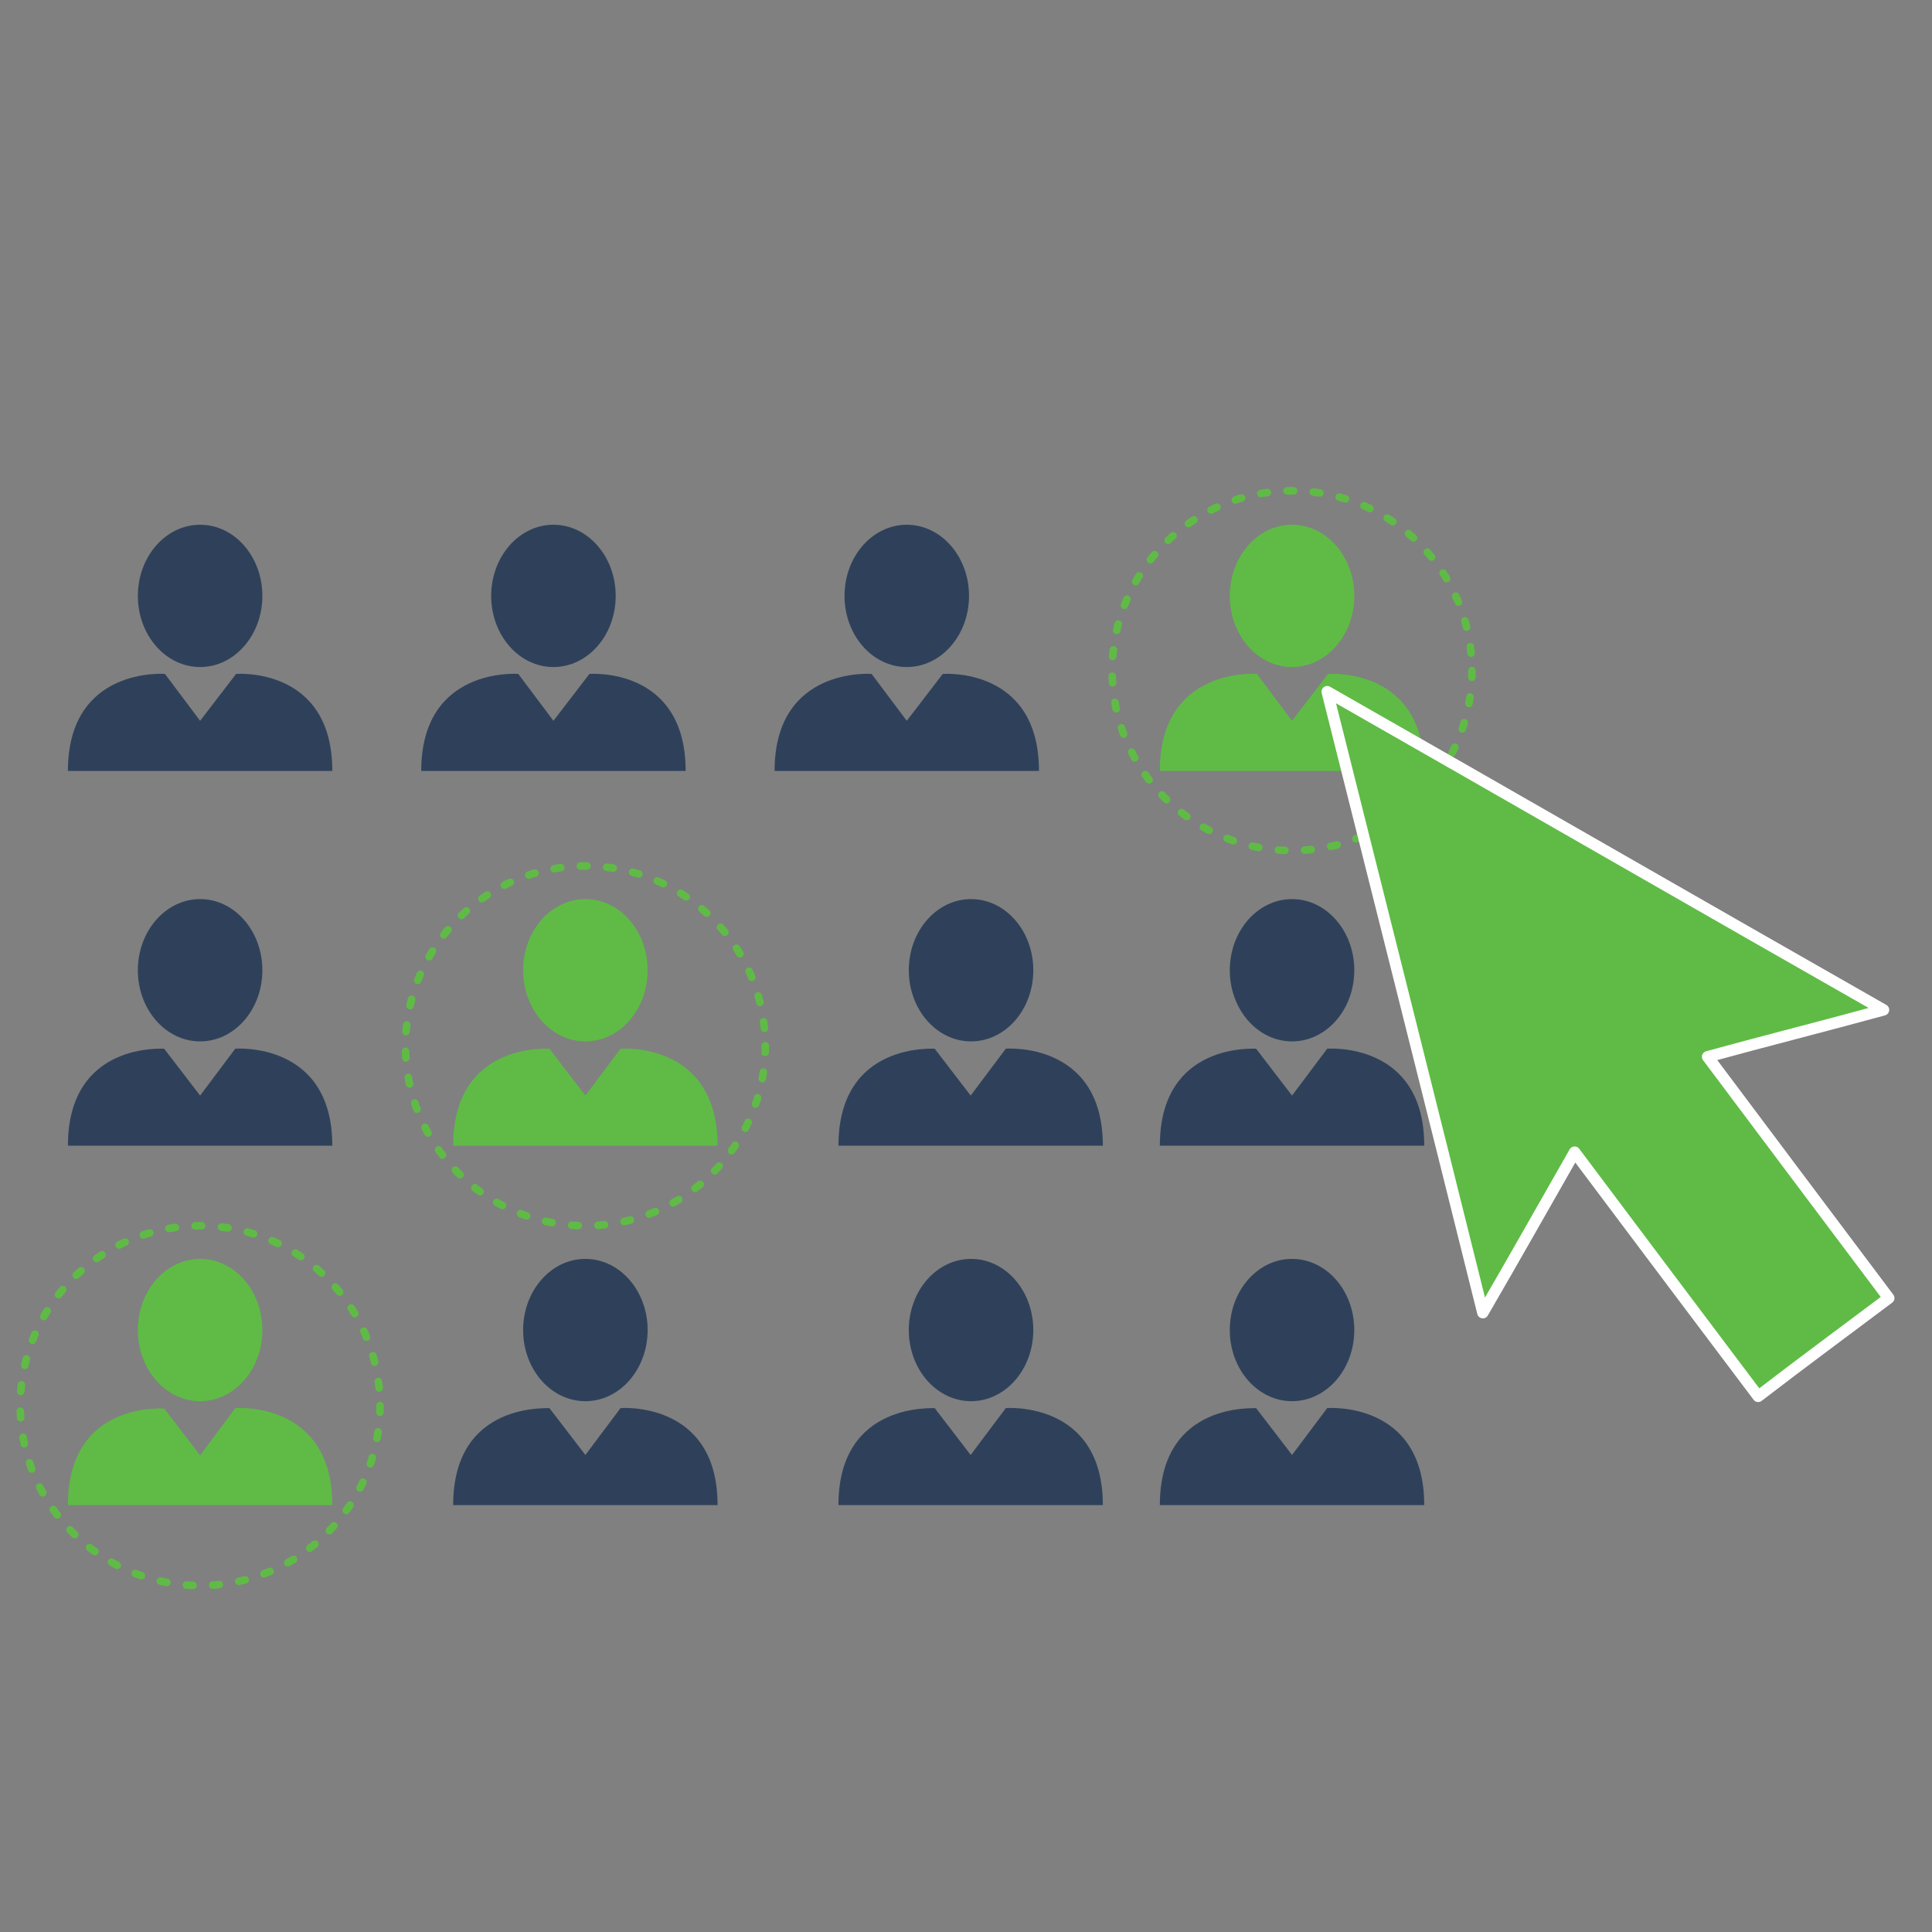 <?xml version="1.0" encoding="utf-8"?>
<!-- Generator: Adobe Illustrator 23.0.6, SVG Export Plug-In . SVG Version: 6.00 Build 0)  -->
<svg version="1.1" id="Capa_1" xmlns="http://www.w3.org/2000/svg" xmlns:xlink="http://www.w3.org/1999/xlink" x="0px" y="0px"
	 viewBox="0 0 477.9 477.9" style="enable-background:new 0 0 477.9 477.9;" xml:space="preserve">
<rect x="0" y="0" width="477.9" height="477.9" fill="#808080" stroke="none"/>
<style type="text/css">
	.st0{fill:#5FBB46;}
	.st1{fill:none;stroke:#5FBB46;stroke-width:1.864;stroke-linecap:round;stroke-linejoin:round;stroke-dasharray:1.629,4.886;}
	.st2{fill:#2F415A;}
	.st3{fill:#5FBB46;stroke:#FFFFFF;stroke-width:2.825;stroke-linecap:round;stroke-linejoin:round;stroke-miterlimit:10;}
</style>
<g>
	<ellipse class="st0" cx="144.8" cy="240" rx="15.4" ry="17.6"/>
	<path class="st0" d="M112.1,283.4h32.7h32.7c0-25.9-24-24-24-24l-8.7,11.6l-8.9-11.6C135.9,259.5,112.1,257.5,112.1,283.4z"/>
	<g>
		<circle class="st1" cx="144.8" cy="258.7" r="44.5"/>
	</g>
	<ellipse class="st2" cx="224.3" cy="147.4" rx="15.4" ry="17.6"/>
	<path class="st2" d="M233.2,166.7l-8.9,11.6l-8.7-11.6c0,0-24-1.9-24,24h32.7H257C257,164.8,233.2,166.7,233.2,166.7z"/>
	<ellipse class="st0" cx="319.6" cy="147.4" rx="15.4" ry="17.6"/>
	<path class="st0" d="M328.5,166.7l-8.9,11.6l-8.7-11.6c0,0-24-1.9-24,24h32.7h32.7C352.3,164.8,328.5,166.7,328.5,166.7z"/>
	<ellipse class="st2" cx="136.9" cy="147.4" rx="15.4" ry="17.6"/>
	<path class="st2" d="M145.8,166.7l-8.9,11.6l-8.7-11.6c0,0-24-1.9-24,24h32.7h32.7C169.6,164.8,145.8,166.7,145.8,166.7z"/>
	<ellipse class="st2" cx="49.5" cy="147.4" rx="15.4" ry="17.6"/>
	<path class="st2" d="M58.4,166.7l-8.9,11.6l-8.7-11.6c0,0-24-1.9-24,24h32.7h32.7C82.2,164.8,58.4,166.7,58.4,166.7z"/>
	<g>
		<circle class="st1" cx="319.6" cy="165.9" r="44.5"/>
	</g>
	<g id="ST3M1O.tif">
		<g>
			<path class="st3" d="M465.9,249.8c-14.6,4-28.9,7.6-43.5,11.6c14.9,19.9,29.7,39.6,44.8,59.7c-10.8,8.1-21.5,16-32.3,24.3
				c-15.1-20-30-39.9-45.4-60.4c-7.6,13.3-14.8,26.1-22.7,39.7c-13-52.3-25.9-103.4-38.5-153.6C373.9,197.1,419.7,223.5,465.9,249.8
				z"/>
		</g>
	</g>
	<ellipse class="st2" cx="49.5" cy="240" rx="15.4" ry="17.6"/>
	<path class="st2" d="M16.8,283.4h32.7h32.7c0-25.9-24-24-24-24L49.5,271l-8.9-11.6C40.6,259.5,16.8,257.5,16.8,283.4z"/>
	<ellipse class="st2" cx="240.2" cy="240" rx="15.4" ry="17.6"/>
	<path class="st2" d="M207.4,283.4h32.7h32.7c0-25.9-24-24-24-24l-8.7,11.6l-8.9-11.6C231.3,259.5,207.4,257.5,207.4,283.4z"/>
	<ellipse class="st2" cx="319.6" cy="240" rx="15.4" ry="17.6"/>
	<path class="st2" d="M286.9,283.4h32.7h32.7c0-25.9-24-24-24-24l-8.7,11.6l-8.9-11.6C310.7,259.5,286.9,257.5,286.9,283.4z"/>
	<ellipse class="st0" cx="49.5" cy="329" rx="15.4" ry="17.6"/>
	<path class="st0" d="M16.8,372.3h32.7h32.7c0-25.9-24-24-24-24L49.5,360l-8.9-11.6C40.6,348.5,16.8,346.4,16.8,372.3z"/>
	<g>
		<ellipse class="st1" cx="49.5" cy="347.7" rx="44.5" ry="44.5"/>
	</g>
	<ellipse class="st2" cx="144.8" cy="329" rx="15.4" ry="17.6"/>
	<path class="st2" d="M112.1,372.3h32.7h32.7c0-25.9-24-24-24-24l-8.7,11.6l-8.9-11.6C135.9,348.5,112.1,346.4,112.1,372.3z"/>
	<ellipse class="st2" cx="240.2" cy="329" rx="15.4" ry="17.6"/>
	<path class="st2" d="M207.4,372.3h32.7h32.7c0-25.9-24-24-24-24l-8.7,11.6l-8.9-11.6C231.3,348.5,207.4,346.4,207.4,372.3z"/>
	<ellipse class="st2" cx="319.6" cy="329" rx="15.4" ry="17.6"/>
	<path class="st2" d="M286.9,372.3h32.7h32.7c0-25.9-24-24-24-24l-8.7,11.6l-8.9-11.6C310.7,348.5,286.9,346.4,286.9,372.3z"/>
</g>
</svg>
